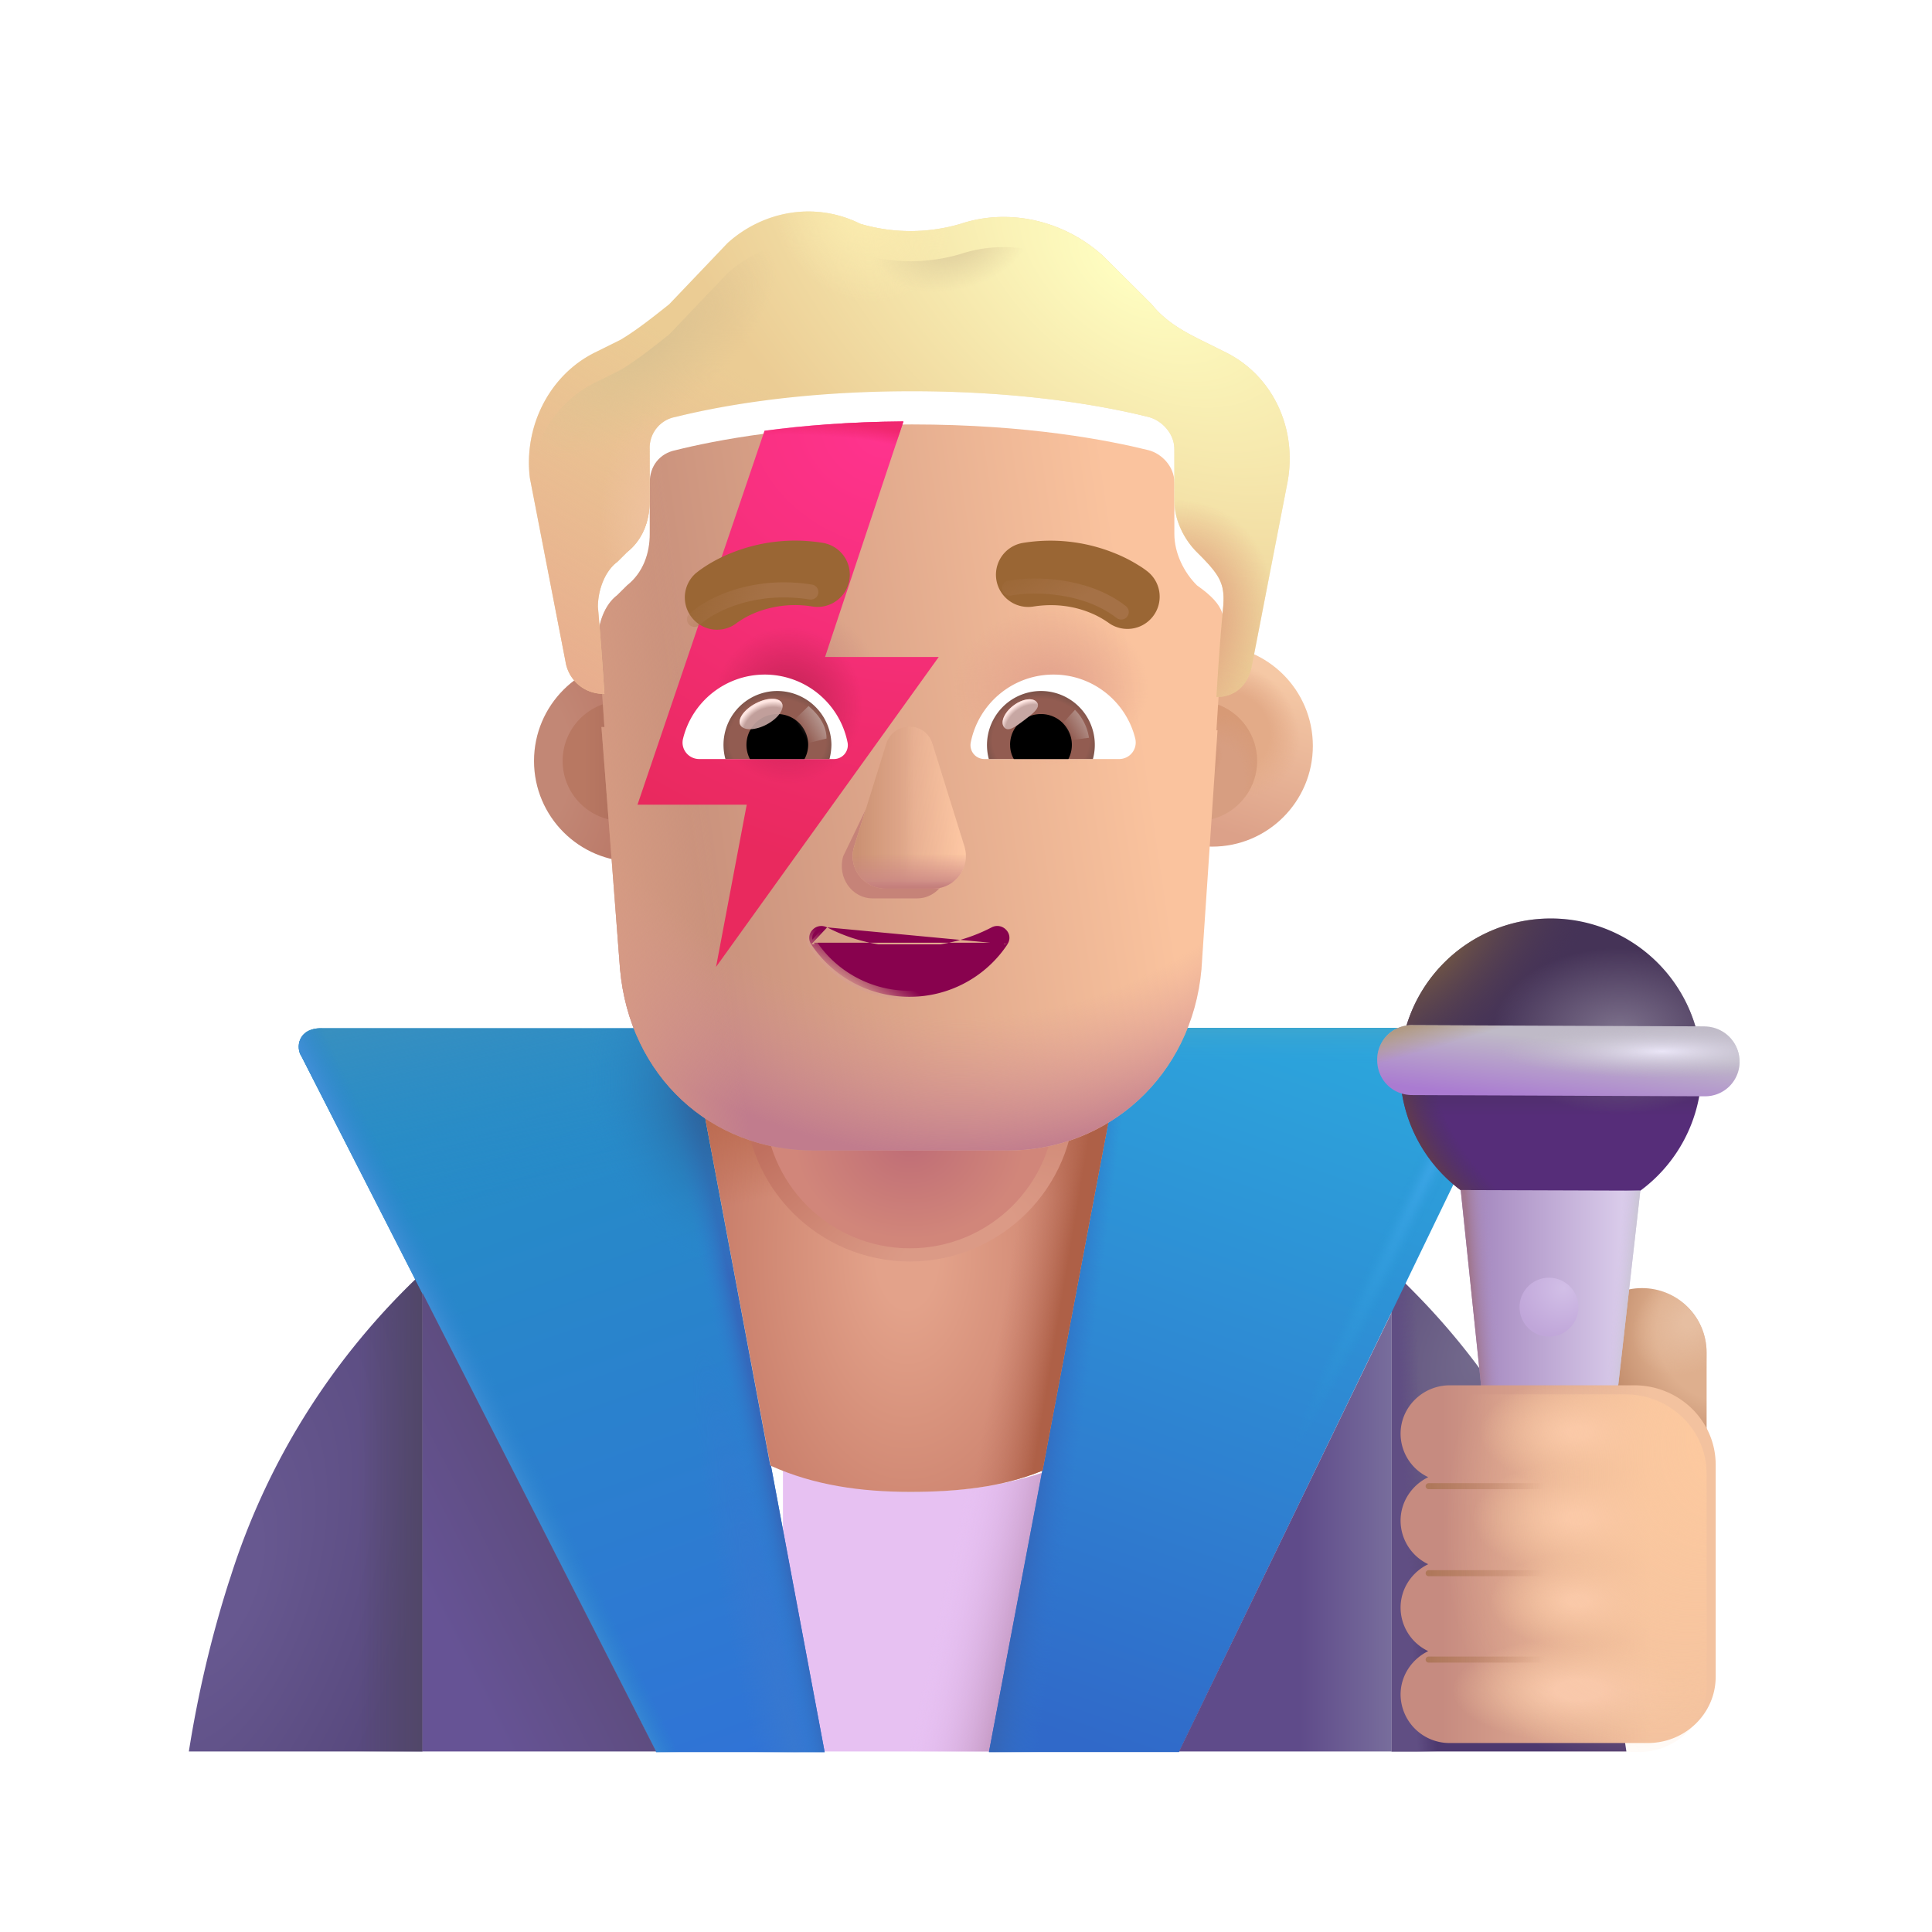 <svg xmlns="http://www.w3.org/2000/svg" fill="none" viewBox="0 0 32 32"><g filter="url(#svg-142a50f5-db47-4099-8b74-f560bc425f0b-a)"><path fill="#E7C1F2" d="M12.768 24.27v4.74h5.313l-.803-4.69c-.68.25-1.42.38-2.19.38-.81.01-1.6-.15-2.32-.43"/><path fill="url(#svg-fb2cfdd4-de77-4790-87e9-cea947985d6f-b)" d="M12.768 24.27v4.74h5.313l-.803-4.69c-.68.25-1.42.38-2.19.38-.81.01-1.6-.15-2.32-.43"/></g><path fill="url(#svg-26086a71-ec98-4a6b-ac7a-37ff17d91851-c)" d="M6.998 29.01v-7.93a11.75 11.75 0 0 0-3.18 5.04l-.03.09c-.29.91-.51 1.85-.66 2.8z"/><path fill="url(#svg-6ce0b908-8158-48de-92ef-b3bf46e6cc06-d)" d="M6.998 29.01v-7.93a11.75 11.75 0 0 0-3.18 5.04l-.03.09c-.29.91-.51 1.85-.66 2.8z"/><path fill="url(#svg-c39c0624-f310-44ce-ac8a-3d0eb8990320-e)" d="M26.938 29.01c-.14-.96-.36-1.91-.65-2.84a11.77 11.77 0 0 0-3.24-5.13v7.97z"/><path fill="url(#svg-5708c603-f720-4c8c-adb4-fd6b0b0e09a3-f)" d="M26.938 29.01c-.14-.96-.36-1.91-.65-2.84a11.77 11.77 0 0 0-3.24-5.13v7.97z"/><path fill="url(#svg-de2f2bfc-df30-438f-bd0f-934a189d152a-g)" d="M24.233 17.024h-5.58L16.38 29.02h3.148l5.325-11.016a.685.685 0 0 0-.62-.98"/><path fill="url(#svg-658a9f35-a0f0-4159-ba29-1e40ad0d6a9a-h)" d="M24.233 17.024h-5.58L16.38 29.02h3.148l5.325-11.016a.685.685 0 0 0-.62-.98"/><path fill="url(#svg-4702e8ab-a70d-4764-a7e4-8e8bef863351-i)" d="M24.233 17.024h-5.58L16.38 29.02h3.148l5.325-11.016a.685.685 0 0 0-.62-.98"/><path fill="url(#svg-56e649ed-a291-4c26-b9f2-bff81a0cc8f8-j)" d="M24.233 17.024h-5.58L16.38 29.02h3.148l5.325-11.016a.685.685 0 0 0-.62-.98"/><path fill="url(#svg-6f25c836-700d-497c-bd58-ec5ca673f289-k)" d="M5.325 17.031h6.086l2.248 11.99h-2.79L4.99 17.49c-.086-.124-.07-.46.336-.46"/><path fill="url(#svg-612a1fe6-7410-4e0b-aa1c-691a12e4ab29-l)" d="M5.325 17.031h6.086l2.248 11.99h-2.79L4.99 17.49c-.086-.124-.07-.46.336-.46"/><path fill="url(#svg-21814609-179a-4e1c-bf5d-2b365fc1ac7a-m)" d="M5.325 17.031h6.086l2.248 11.99h-2.79L4.99 17.49c-.086-.124-.07-.46.336-.46"/><path fill="url(#svg-46b448b3-ce16-4f31-958f-8112be492665-n)" d="M5.325 17.031h6.086l2.248 11.99h-2.79L4.99 17.49c-.086-.124-.07-.46.336-.46"/><path fill="url(#svg-8efadc25-7e77-4c28-8743-ecf05822c774-o)" d="M5.325 17.031h6.086l2.248 11.99h-2.79L4.99 17.49c-.086-.124-.07-.46.336-.46"/><path fill="url(#svg-cb16b5c8-384e-42f0-943e-e97e216b1a46-p)" d="M5.325 17.031h6.086l2.248 11.99h-2.79L4.99 17.49c-.086-.124-.07-.46.336-.46"/><path fill="url(#svg-d6525c30-4b76-42af-b44c-eee1e8d03e47-q)" d="M23.048 29.01v-7.268l-3.52 7.268z"/><path fill="url(#svg-85faaf3e-0643-4712-9120-c0330ad43ea7-r)" d="M6.998 29.01h3.87l-3.87-7.596z"/><path fill="url(#svg-e9efba1c-e878-427a-ab44-64a7ac5aca59-s)" d="M15.038 17.91c-1.16 0-2.3.17-3.38.49l1.1 5.87c.72.28 1.5.44 2.32.44.77 0 1.51-.14 2.19-.38l1.11-5.92c-1.05-.33-2.18-.5-3.34-.5"/><path fill="url(#svg-b64692f1-896d-4040-864d-441008ac2ebc-t)" d="M15.038 16.823c-1.16 0-2.486.209-3.566.58l1.29 6.873c.72.325 1.496.434 2.316.434.77 0 1.51-.073 2.19-.352l1.313-6.955c-1.05-.383-2.383-.58-3.543-.58"/><path fill="url(#svg-2201840b-1000-4b54-af1c-7aee94392241-u)" d="M15.038 16.823c-1.16 0-2.486.209-3.566.58l1.29 6.873c.72.325 1.496.434 2.316.434.77 0 1.51-.073 2.19-.352l1.313-6.955c-1.05-.383-2.383-.58-3.543-.58"/><path fill="url(#svg-213a4fdf-8250-4368-9920-7fee78d3c8a1-v)" d="M15.038 16.823c-1.16 0-2.486.209-3.566.58l1.29 6.873c.72.325 1.496.434 2.316.434.77 0 1.51-.073 2.19-.352l1.313-6.955c-1.05-.383-2.383-.58-3.543-.58"/><path fill="url(#svg-ccec24b7-77d4-40f0-b347-c1b0c63419aa-w)" d="M27.197 21.335c.59 0 1.07.48 1.07 1.07v2.45h-2.14v-2.45c0-.59.48-1.07 1.07-1.07"/><path fill="url(#svg-4aa62929-dbfa-4b8d-b03e-92b429fa2289-x)" d="M27.197 21.335c.59 0 1.07.48 1.07 1.07v2.45h-2.14v-2.45c0-.59.48-1.07 1.07-1.07"/><path fill="url(#svg-d09e9b4e-5680-411d-b76a-18f1c0bfbc60-y)" d="M25.687 20.209a2.498 2.498 0 1 0 0-4.996 2.498 2.498 0 0 0 0 4.996"/><path fill="url(#svg-2f4abc38-328c-446b-9301-65924e496835-z)" d="M25.687 20.209a2.498 2.498 0 1 0 0-4.996 2.498 2.498 0 0 0 0 4.996"/><path fill="url(#svg-f95e3019-7386-4d3b-8bc2-b7a75d899037-A)" d="M25.687 20.209a2.498 2.498 0 1 0 0-4.996 2.498 2.498 0 0 0 0 4.996"/><path fill="url(#svg-299edeef-c640-465f-ad76-c9b5f1deb13f-B)" d="M25.687 20.209a2.498 2.498 0 1 0 0-4.996 2.498 2.498 0 0 0 0 4.996"/><g filter="url(#svg-68db90e1-f528-46a8-bd92-dc2b2be863be-C)"><path fill="url(#svg-f7ccce0c-1fa8-41e5-8247-cb47b4d7412d-D)" d="m28.134 17.05-4.844-.02a.57.57 0 0 0-.579.58c0 .324.254.578.58.578l4.843.02a.57.57 0 0 0 .579-.579.585.585 0 0 0-.58-.578"/><path fill="url(#svg-908627a9-9440-40f1-a666-dad2a1898bac-E)" d="m28.134 17.05-4.844-.02a.57.57 0 0 0-.579.58c0 .324.254.578.58.578l4.843.02a.57.57 0 0 0 .579-.579.585.585 0 0 0-.58-.578"/><path fill="url(#svg-aab991da-10d0-4eee-9e7a-d3e7372b3a68-F)" d="m28.134 17.05-4.844-.02a.57.57 0 0 0-.579.58c0 .324.254.578.58.578l4.843.02a.57.57 0 0 0 .579-.579.585.585 0 0 0-.58-.578"/></g><path fill="url(#svg-d75d3c9a-0745-4176-9b7c-f42decad1b59-G)" d="M25.646 26.85a.784.784 0 0 1-.782-.71l-.67-6.429 2.975.01-.73 6.428a.8.8 0 0 1-.793.701"/><path fill="url(#svg-157f3783-48b8-45e3-ace3-30e0df1697c2-H)" d="M25.646 26.85a.784.784 0 0 1-.782-.71l-.67-6.429 2.975.01-.73 6.428a.8.8 0 0 1-.793.701"/><path fill="url(#svg-44fde844-5eb8-4c6c-838f-f042c540d499-I)" d="M25.646 26.85a.784.784 0 0 1-.782-.71l-.67-6.429 2.975.01-.73 6.428a.8.8 0 0 1-.793.701"/><g filter="url(#svg-e54867be-c1d8-4566-a249-aa89d9a2bedc-J)"><path fill="url(#svg-8557e8c5-13aa-441b-95e3-c117987e1794-K)" d="M25.656 22.138a.487.487 0 1 0 0-.975.487.487 0 0 0 0 .975"/></g><g filter="url(#svg-c4692530-eef6-441d-b1bd-3e814f7a4844-L)"><circle cx="15.07" cy="18.16" r="2.734" fill="url(#svg-00c09fa5-c8fd-4e89-a7de-39adfd8b68d5-M)"/></g><g filter="url(#svg-b27c010d-a5e1-4d8f-80c1-3543000822f8-N)"><circle cx="15.07" cy="18.27" r="2.406" fill="url(#svg-640fb572-277b-471c-ac79-5c768c4781fe-O)"/></g><g filter="url(#svg-e8b49dde-08cd-4750-bb53-ec963e192d59-P)"><path fill="url(#svg-53ad8dc0-0b3e-488e-9386-73cf411b6db9-Q)" d="M23.048 23.897c0-.44.365-.802.816-.802h3.055c.744 0 1.348.588 1.348 1.315v3.514c0 .605-.503 1.096-1.124 1.096h-3.279a.81.81 0 0 1-.816-.802c0-.314.187-.589.458-.72a.8.8 0 0 1-.458-.72c0-.315.187-.59.458-.72a.8.8 0 0 1-.458-.72c0-.315.187-.59.458-.721a.8.8 0 0 1-.458-.72"/><path fill="url(#svg-9549278a-08ec-4ba8-8084-a8cb67045bcb-R)" d="M23.048 23.897c0-.44.365-.802.816-.802h3.055c.744 0 1.348.588 1.348 1.315v3.514c0 .605-.503 1.096-1.124 1.096h-3.279a.81.81 0 0 1-.816-.802c0-.314.187-.589.458-.72a.8.8 0 0 1-.458-.72c0-.315.187-.59.458-.72a.8.8 0 0 1-.458-.72c0-.315.187-.59.458-.721a.8.8 0 0 1-.458-.72"/><path fill="url(#svg-c5472cbc-bb7b-4144-ade4-f8f9fe9800d0-S)" d="M23.048 23.897c0-.44.365-.802.816-.802h3.055c.744 0 1.348.588 1.348 1.315v3.514c0 .605-.503 1.096-1.124 1.096h-3.279a.81.81 0 0 1-.816-.802c0-.314.187-.589.458-.72a.8.8 0 0 1-.458-.72c0-.315.187-.59.458-.72a.8.8 0 0 1-.458-.72c0-.315.187-.59.458-.721a.8.8 0 0 1-.458-.72"/><path fill="url(#svg-14e8d5c6-c33c-41a0-8f96-608fd9271493-T)" d="M23.048 23.897c0-.44.365-.802.816-.802h3.055c.744 0 1.348.588 1.348 1.315v3.514c0 .605-.503 1.096-1.124 1.096h-3.279a.81.81 0 0 1-.816-.802c0-.314.187-.589.458-.72a.8.8 0 0 1-.458-.72c0-.315.187-.59.458-.72a.8.8 0 0 1-.458-.72c0-.315.187-.59.458-.721a.8.8 0 0 1-.458-.72"/><path fill="url(#svg-8b6a5690-0031-4ca3-a03b-a13a51b43946-U)" d="M23.048 23.897c0-.44.365-.802.816-.802h3.055c.744 0 1.348.588 1.348 1.315v3.514c0 .605-.503 1.096-1.124 1.096h-3.279a.81.81 0 0 1-.816-.802c0-.314.187-.589.458-.72a.8.8 0 0 1-.458-.72c0-.315.187-.59.458-.72a.8.8 0 0 1-.458-.72c0-.315.187-.59.458-.721a.8.8 0 0 1-.458-.72"/></g><path fill="url(#svg-5435be04-b54a-4c98-a24c-dc2eddb7ca3c-V)" d="M23.048 23.897c0-.44.365-.802.816-.802h3.055c.744 0 1.348.588 1.348 1.315v3.514c0 .605-.503 1.096-1.124 1.096h-3.279a.81.81 0 0 1-.816-.802c0-.314.187-.589.458-.72a.8.8 0 0 1-.458-.72c0-.315.187-.59.458-.72a.8.8 0 0 1-.458-.72c0-.315.187-.59.458-.721a.8.8 0 0 1-.458-.72"/><g filter="url(#svg-efcbed01-8706-4082-9ac6-d08db4db5dbb-W)"><path stroke="url(#svg-8e0c7ee8-1109-45dd-9ec9-1ddd6f93babe-X)" stroke-linecap="round" stroke-width=".1" d="M23.663 24.616h2.019"/></g><g filter="url(#svg-57101e74-a0bb-4ad1-beca-d5a5f4ab201d-Y)"><path stroke="url(#svg-061340e5-c116-406e-bf98-f7dbd11f5258-Z)" stroke-linecap="round" stroke-width=".1" d="M23.663 26.057h2.019"/></g><g filter="url(#svg-8f655876-2427-4cef-9930-3cfd06c7bfb0-aa)"><path stroke="url(#svg-614bc00c-cfc9-45f1-9f36-c7dcd65065d8-ab)" stroke-linecap="round" stroke-width=".1" d="M23.663 27.488h2.019"/></g><g filter="url(#svg-efa3d1d2-3d80-46de-b5e0-d6fdf0871dd3-ac)"><circle cx="10.314" cy="12.604" r="1.669" fill="url(#svg-8e27c766-bcc3-47c5-b8a4-8ae99152d7b0-ad)"/></g><g filter="url(#svg-391d73bf-f0d9-4f05-8cb6-68170b6828fa-ae)"><circle cx="10.314" cy="12.604" r=".995" fill="url(#svg-67389df5-c308-440e-9266-c0c6f56184d2-af)"/></g><g filter="url(#svg-7162c300-ac54-4e44-8214-2f654c3964b5-ag)"><circle cx="19.826" cy="12.604" r="1.669" fill="url(#svg-2f59c77e-e2cb-4d9c-8de0-c38bfe708725-ah)"/><circle cx="19.826" cy="12.604" r="1.669" fill="url(#svg-53a14578-d2ed-40e3-b1c6-8a23f5b6c42f-ai)"/></g><g filter="url(#svg-91fc1c9f-e734-498c-881b-81b060b1f1a6-aj)"><circle cx="19.826" cy="12.604" r=".995" fill="#D79E81"/><circle cx="19.826" cy="12.604" r=".995" fill="url(#svg-a18927bd-817d-481d-af11-e75a2e0e0ba9-ak)"/><circle cx="19.826" cy="12.604" r=".995" fill="url(#svg-e378d513-2051-409e-9a94-2d35f77b574c-al)"/></g><g filter="url(#svg-a05b89d1-9282-49c0-8cbc-a4c6c29ecac6-am)"><path fill="url(#svg-fb539f28-67e9-4e83-b1a4-da1029b2d730-an)" d="m9.962 11.991.049.002s-.054-.853-.107-1.44c0-.267.107-.587.321-.747l.161-.16c.268-.213.376-.533.376-.853V7.94c0-.267.16-.48.429-.534.643-.16 1.984-.426 3.915-.426 1.93 0 3.272.267 3.915.426.215.054.43.267.43.534v.853c0 .32.16.64.375.853.502.352.47.546.429.96-.054.534-.107 1.44-.107 1.44h.018l-.266 3.958c-.16 1.77-1.551 3.003-3.21 3.003h-3.21c-1.712 0-3.05-1.234-3.21-3.003z"/><path fill="url(#svg-405ae8ba-18d9-42f2-9d28-0cc8f07ace9d-ao)" d="m9.962 11.991.049.002s-.054-.853-.107-1.44c0-.267.107-.587.321-.747l.161-.16c.268-.213.376-.533.376-.853V7.94c0-.267.16-.48.429-.534.643-.16 1.984-.426 3.915-.426 1.93 0 3.272.267 3.915.426.215.054.43.267.43.534v.853c0 .32.16.64.375.853.502.352.47.546.429.96-.054.534-.107 1.44-.107 1.44h.018l-.266 3.958c-.16 1.77-1.551 3.003-3.21 3.003h-3.21c-1.712 0-3.05-1.234-3.21-3.003z"/><path fill="url(#svg-51729569-0c26-4381-8038-0331d39b04d9-ap)" d="m9.962 11.991.049.002s-.054-.853-.107-1.44c0-.267.107-.587.321-.747l.161-.16c.268-.213.376-.533.376-.853V7.94c0-.267.16-.48.429-.534.643-.16 1.984-.426 3.915-.426 1.93 0 3.272.267 3.915.426.215.054.43.267.43.534v.853c0 .32.16.64.375.853.502.352.47.546.429.96-.054.534-.107 1.44-.107 1.44h.018l-.266 3.958c-.16 1.77-1.551 3.003-3.21 3.003h-3.21c-1.712 0-3.05-1.234-3.21-3.003z"/><path fill="url(#svg-d118abe3-0d2a-4d3e-9cd1-9927ddb91657-aq)" d="m9.962 11.991.049.002s-.054-.853-.107-1.44c0-.267.107-.587.321-.747l.161-.16c.268-.213.376-.533.376-.853V7.94c0-.267.16-.48.429-.534.643-.16 1.984-.426 3.915-.426 1.93 0 3.272.267 3.915.426.215.054.43.267.43.534v.853c0 .32.16.64.375.853.502.352.47.546.429.96-.054.534-.107 1.44-.107 1.44h.018l-.266 3.958c-.16 1.77-1.551 3.003-3.21 3.003h-3.21c-1.712 0-3.05-1.234-3.21-3.003z"/><path fill="url(#svg-6978f53a-4940-48b7-bc70-7b0a58d797e1-ar)" d="m9.962 11.991.049.002s-.054-.853-.107-1.44c0-.267.107-.587.321-.747l.161-.16c.268-.213.376-.533.376-.853V7.94c0-.267.16-.48.429-.534.643-.16 1.984-.426 3.915-.426 1.93 0 3.272.267 3.915.426.215.054.43.267.43.534v.853c0 .32.16.64.375.853.502.352.47.546.429.96-.054.534-.107 1.44-.107 1.44h.018l-.266 3.958c-.16 1.77-1.551 3.003-3.21 3.003h-3.21c-1.712 0-3.05-1.234-3.21-3.003z"/></g><g filter="url(#svg-2d5d1dd0-4329-4786-bef2-ee135dee49f1-as)"><path fill="#EBCC94" d="m19.88 6.127.429.213c.75.373 1.18 1.226 1.019 2.133l-.59 3.04c-.053.314-.26.525-.572.533h-.018s.053-.906.107-1.44c.044-.433-.032-.565-.43-.96-.214-.213-.374-.533-.374-.853V7.94c0-.267-.215-.48-.43-.534-.643-.16-1.984-.426-3.915-.426-1.93 0-3.272.266-3.915.426a.52.52 0 0 0-.43.534v.853c0 .32-.107.64-.375.853l-.16.16c-.215.16-.323.48-.323.747.054.586.108 1.44.108 1.44q-.025 0-.05-.002a.63.63 0 0 1-.594-.531l-.59-3.04C8.67 7.566 9.1 6.713 9.85 6.34l.429-.213c.268-.16.536-.374.804-.587l.966-1.013c.59-.534 1.448-.694 2.199-.32a2.94 2.94 0 0 0 1.663 0c.804-.267 1.716-.054 2.36.533l.804.8c.215.267.483.427.805.587"/><path fill="url(#svg-1c5e5c49-dbc8-4755-8211-eb2ec9a71350-at)" d="m19.88 6.127.429.213c.75.373 1.18 1.226 1.019 2.133l-.59 3.04c-.053.314-.26.525-.572.533h-.018s.053-.906.107-1.44c.044-.433-.032-.565-.43-.96-.214-.213-.374-.533-.374-.853V7.94c0-.267-.215-.48-.43-.534-.643-.16-1.984-.426-3.915-.426-1.93 0-3.272.266-3.915.426a.52.52 0 0 0-.43.534v.853c0 .32-.107.64-.375.853l-.16.16c-.215.16-.323.48-.323.747.054.586.108 1.44.108 1.44q-.025 0-.05-.002a.63.63 0 0 1-.594-.531l-.59-3.04C8.67 7.566 9.1 6.713 9.85 6.34l.429-.213c.268-.16.536-.374.804-.587l.966-1.013c.59-.534 1.448-.694 2.199-.32a2.94 2.94 0 0 0 1.663 0c.804-.267 1.716-.054 2.36.533l.804.8c.215.267.483.427.805.587"/><path fill="url(#svg-5bcea6a4-bd5a-4ee5-8ab0-c5de86cf51e2-au)" d="m19.88 6.127.429.213c.75.373 1.18 1.226 1.019 2.133l-.59 3.04c-.053.314-.26.525-.572.533h-.018s.053-.906.107-1.44c.044-.433-.032-.565-.43-.96-.214-.213-.374-.533-.374-.853V7.94c0-.267-.215-.48-.43-.534-.643-.16-1.984-.426-3.915-.426-1.93 0-3.272.266-3.915.426a.52.52 0 0 0-.43.534v.853c0 .32-.107.64-.375.853l-.16.16c-.215.16-.323.48-.323.747.054.586.108 1.44.108 1.44q-.025 0-.05-.002a.63.63 0 0 1-.594-.531l-.59-3.04C8.67 7.566 9.1 6.713 9.85 6.34l.429-.213c.268-.16.536-.374.804-.587l.966-1.013c.59-.534 1.448-.694 2.199-.32a2.94 2.94 0 0 0 1.663 0c.804-.267 1.716-.054 2.36.533l.804.8c.215.267.483.427.805.587"/><path fill="url(#svg-aa33afb6-a904-403f-b389-e376d180361b-av)" d="m19.88 6.127.429.213c.75.373 1.18 1.226 1.019 2.133l-.59 3.04c-.053.314-.26.525-.572.533h-.018s.053-.906.107-1.44c.044-.433-.032-.565-.43-.96-.214-.213-.374-.533-.374-.853V7.94c0-.267-.215-.48-.43-.534-.643-.16-1.984-.426-3.915-.426-1.93 0-3.272.266-3.915.426a.52.52 0 0 0-.43.534v.853c0 .32-.107.64-.375.853l-.16.16c-.215.16-.323.48-.323.747.054.586.108 1.44.108 1.44q-.025 0-.05-.002a.63.63 0 0 1-.594-.531l-.59-3.04C8.67 7.566 9.1 6.713 9.85 6.34l.429-.213c.268-.16.536-.374.804-.587l.966-1.013c.59-.534 1.448-.694 2.199-.32a2.94 2.94 0 0 0 1.663 0c.804-.267 1.716-.054 2.36.533l.804.8c.215.267.483.427.805.587"/><path fill="url(#svg-069bcdf1-69b4-4dd7-b626-a1ec234b18ae-aw)" d="m19.88 6.127.429.213c.75.373 1.18 1.226 1.019 2.133l-.59 3.04c-.053.314-.26.525-.572.533h-.018s.053-.906.107-1.44c.044-.433-.032-.565-.43-.96-.214-.213-.374-.533-.374-.853V7.94c0-.267-.215-.48-.43-.534-.643-.16-1.984-.426-3.915-.426-1.93 0-3.272.266-3.915.426a.52.52 0 0 0-.43.534v.853c0 .32-.107.64-.375.853l-.16.16c-.215.16-.323.48-.323.747.054.586.108 1.44.108 1.44q-.025 0-.05-.002a.63.63 0 0 1-.594-.531l-.59-3.04C8.67 7.566 9.1 6.713 9.85 6.34l.429-.213c.268-.16.536-.374.804-.587l.966-1.013c.59-.534 1.448-.694 2.199-.32a2.94 2.94 0 0 0 1.663 0c.804-.267 1.716-.054 2.36.533l.804.8c.215.267.483.427.805.587"/><path fill="url(#svg-526fc1e5-012a-4048-8a19-de003ee5d60c-ax)" d="m19.88 6.127.429.213c.75.373 1.18 1.226 1.019 2.133l-.59 3.04c-.053.314-.26.525-.572.533h-.018s.053-.906.107-1.44c.044-.433-.032-.565-.43-.96-.214-.213-.374-.533-.374-.853V7.94c0-.267-.215-.48-.43-.534-.643-.16-1.984-.426-3.915-.426-1.93 0-3.272.266-3.915.426a.52.52 0 0 0-.43.534v.853c0 .32-.107.64-.375.853l-.16.16c-.215.16-.323.48-.323.747.054.586.108 1.44.108 1.44q-.025 0-.05-.002a.63.63 0 0 1-.594-.531l-.59-3.04C8.67 7.566 9.1 6.713 9.85 6.34l.429-.213c.268-.16.536-.374.804-.587l.966-1.013c.59-.534 1.448-.694 2.199-.32a2.94 2.94 0 0 0 1.663 0c.804-.267 1.716-.054 2.36.533l.804.8c.215.267.483.427.805.587"/></g><path fill="url(#svg-db94787a-238d-4308-b07f-92d090ea7f9a-ay)" d="m19.88 6.127.429.213c.75.373 1.18 1.226 1.019 2.133l-.59 3.04c-.053.314-.26.525-.572.533h-.018s.053-.906.107-1.44c.044-.433-.032-.565-.43-.96-.214-.213-.374-.533-.374-.853V7.94c0-.267-.215-.48-.43-.534-.643-.16-1.984-.426-3.915-.426-1.93 0-3.272.266-3.915.426a.52.52 0 0 0-.43.534v.853c0 .32-.107.64-.375.853l-.16.16c-.215.16-.323.48-.323.747.054.586.108 1.44.108 1.44q-.025 0-.05-.002a.63.63 0 0 1-.594-.531l-.59-3.04C8.67 7.566 9.1 6.713 9.85 6.34l.429-.213c.268-.16.536-.374.804-.587l.966-1.013c.59-.534 1.448-.694 2.199-.32a2.94 2.94 0 0 0 1.663 0c.804-.267 1.716-.054 2.36.533l.804.8c.215.267.483.427.805.587"/><path fill="url(#svg-f157b6fd-56c9-42a1-b582-378fbd368d54-az)" d="m19.88 6.127.429.213c.75.373 1.18 1.226 1.019 2.133l-.59 3.04c-.053.314-.26.525-.572.533h-.018s.053-.906.107-1.44c.044-.433-.032-.565-.43-.96-.214-.213-.374-.533-.374-.853V7.94c0-.267-.215-.48-.43-.534-.643-.16-1.984-.426-3.915-.426-1.93 0-3.272.266-3.915.426a.52.52 0 0 0-.43.534v.853c0 .32-.107.64-.375.853l-.16.16c-.215.16-.323.48-.323.747.054.586.108 1.44.108 1.44q-.025 0-.05-.002a.63.63 0 0 1-.594-.531l-.59-3.04C8.67 7.566 9.1 6.713 9.85 6.34l.429-.213c.268-.16.536-.374.804-.587l.966-1.013c.59-.534 1.448-.694 2.199-.32a2.94 2.94 0 0 0 1.663 0c.804-.267 1.716-.054 2.36.533l.804.8c.215.267.483.427.805.587"/><g filter="url(#svg-cadafcea-3624-4fc9-b213-88e55ab7a5ef-aA)"><path fill="#C68378" d="m14.786 12.482-.82 1.7c-.102.349.142.698.488.698h.737c.345 0 .59-.355.488-.699l-.498-1.7c-.107-.376-.283-.376-.395 0"/></g><g filter="url(#svg-8f5fa6ae-e634-4b4e-a5e4-90d0cb77398f-aB)"><path fill="#E4AC8F" d="m14.679 12.319-.531 1.699c-.109.35.151.7.52.7h.786a.54.54 0 0 0 .52-.7l-.53-1.7c-.115-.376-.646-.376-.765 0"/><path fill="url(#svg-605bb63a-aac4-4f2c-9cdf-ac05ed346326-aC)" d="m14.679 12.319-.531 1.699c-.109.35.151.7.52.7h.786a.54.54 0 0 0 .52-.7l-.53-1.7c-.115-.376-.646-.376-.765 0"/><path fill="url(#svg-e2ac6e97-bb41-45a0-ae05-499b1367c32c-aD)" d="m14.679 12.319-.531 1.699c-.109.35.151.7.52.7h.786a.54.54 0 0 0 .52-.7l-.53-1.7c-.115-.376-.646-.376-.765 0"/><path fill="url(#svg-1c91067a-ccbd-4bd3-a299-5ebac5f937d2-aE)" d="m14.679 12.319-.531 1.699c-.109.35.151.7.52.7h.786a.54.54 0 0 0 .52-.7l-.53-1.7c-.115-.376-.646-.376-.765 0"/></g><path fill="url(#svg-be84713a-c89b-4441-9f53-4252b7ea3e1e-aF)" d="m14.679 12.319-.531 1.699c-.109.35.151.7.52.7h.786a.54.54 0 0 0 .52-.7l-.53-1.7c-.115-.376-.646-.376-.765 0"/><path fill="url(#svg-a56a918f-ed36-41a1-88a0-4c6fa9e25f29-aG)" d="M14.964 6.98c-.905.007-1.676.071-2.301.154l-2.104 6.194h1.809l-.508 2.687 3.688-5.133h-1.883z"/><path fill="url(#svg-ab041b44-0a37-4e33-b397-69bddb88e960-aH)" d="M14.964 6.98c-.905.007-1.676.071-2.301.154l-2.104 6.194h1.809l-.508 2.687 3.688-5.133h-1.883z"/><path fill="url(#svg-873311c5-a3c2-42a7-8a2a-9085bc877bb5-aI)" d="M14.964 6.98c-.905.007-1.676.071-2.301.154l-2.104 6.194h1.809l-.508 2.687 3.688-5.133h-1.883z"/><path fill="#88024E" stroke="url(#svg-73274e5e-e0b1-4c6c-9fd4-e25fa57bf7d7-aJ)" stroke-width=".1" d="M13.7 15.36c.393.206.862.324 1.361.324.505 0 .969-.118 1.362-.323a.2.2 0 0 1 .242.04c.057.059.078.154.02.24m-2.986-.28 2.945.253m-2.945-.253a.2.2 0 0 0-.242.041.19.19 0 0 0-.02.24m.262-.281-.22.253m3.207.028-.042-.028m.042.028-.042-.028m.042.028a1.94 1.94 0 0 1-1.625.868c-.681 0-1.28-.347-1.624-.868m3.207-.028a1.9 1.9 0 0 1-1.583.846 1.9 1.9 0 0 1-1.583-.846m-.041.028.041-.028m-.041.028.041-.028"/><g filter="url(#svg-968b3737-cefb-44ff-9f5d-c3c357db44b3-aK)"><path fill="#9A6634" d="M18.78 9.884zl-.003-.001-.004-.004-.012-.01a1.4 1.4 0 0 0-.155-.107c-.1-.063-.24-.14-.42-.21a2.83 2.83 0 0 0-1.492-.16.534.534 0 0 0 .166 1.055c.398-.063.716.01.934.097a1.5 1.5 0 0 1 .3.16l.008.005a.534.534 0 0 0 .678-.824"/></g><g filter="url(#svg-1d3a0a5e-d52e-4894-be61-063f330397fa-aL)"><path fill="#9A6634" d="m11.288 9.884.001-.001.002-.001.005-.004.012-.01a2 2 0 0 1 .155-.107c.1-.063.24-.14.42-.21a2.83 2.83 0 0 1 1.492-.16.534.534 0 1 1-.167 1.055 1.77 1.77 0 0 0-.933.097 1.5 1.5 0 0 0-.3.16l-.008.005a.534.534 0 0 1-.68-.824"/></g><path fill="#fff" d="M17.449 11.173c.653 0 1.204.45 1.354 1.059a.274.274 0 0 1-.267.34h-2.23a.23.23 0 0 1-.228-.271c.126-.641.69-1.128 1.37-1.128"/><path fill="url(#svg-750fa90c-27a6-4c85-b842-90bdef4bbfb0-aM)" d="M17.242 11.445a.892.892 0 0 1 .86 1.127h-1.724a.896.896 0 0 1 .864-1.127"/><path fill="#000" d="M16.73 12.337c0-.284.228-.51.512-.51a.51.51 0 0 1 .454.745h-.904a.46.46 0 0 1-.061-.235"/><g filter="url(#svg-4109384f-8cd6-4c40-bd3c-d0e0b72261e8-aN)"><path fill="#C7A7A3" d="M17.176 11.634c.064.085-.069.188-.22.301s-.263.193-.327.108c-.063-.085.008-.246.159-.359.15-.113.325-.135.388-.05"/><path fill="url(#svg-43fbbe05-112e-45e0-8b47-1c26f37517d1-aO)" d="M17.176 11.634c.064.085-.069.188-.22.301s-.263.193-.327.108c-.063-.085.008-.246.159-.359.15-.113.325-.135.388-.05"/></g><g filter="url(#svg-1aa6ffd3-014f-442d-a05e-aa0936e490b8-aP)"><path fill="url(#svg-f7fa0c85-cc1c-4f64-b90d-1cb31d9ce732-aQ)" d="M18.037 12.22a.84.84 0 0 0-.232-.463l-.26.285.118.228z"/></g><path fill="#fff" d="M12.668 11.173c-.653 0-1.204.45-1.354 1.059-.045.174.089.34.267.34h2.231a.23.23 0 0 0 .227-.271 1.4 1.4 0 0 0-1.37-1.128"/><path fill="url(#svg-f2294572-b6eb-4df8-8bdc-cc347ea1abcd-aR)" d="M12.875 11.445a.892.892 0 0 0-.86 1.127h1.724a1 1 0 0 0 .032-.235.9.9 0 0 0-.896-.892"/><path fill="#000" d="M13.386 12.337a.51.51 0 0 0-.51-.51.51.51 0 0 0-.455.745h.904a.5.5 0 0 0 .061-.235"/><g filter="url(#svg-e8c8f200-1157-4f38-b743-d050457a0602-aS)"><path fill="url(#svg-82c1260a-dfcb-4c3c-8e6b-8f55d4b1265d-aT)" d="M13.69 12.232c0-.288-.234-.48-.298-.538l-.288.278.178.362z"/></g><g filter="url(#svg-51218fc9-c23b-4eff-9454-652b135d6fda-aU)" transform="rotate(-27.914 12.606 11.826)"><ellipse cx="12.606" cy="11.826" fill="#C7A7A3" fill-opacity=".9" rx=".389" ry=".197"/><ellipse cx="12.606" cy="11.826" fill="url(#svg-3b2198b6-284c-4f63-90f2-a3e4369290f6-aV)" rx=".389" ry=".197"/></g><g filter="url(#svg-87823bbd-fb99-4c6f-ab68-7e038d9bf256-aW)"><path stroke="url(#svg-2a3dc5c2-ada9-444b-bb23-f2bd7b60cf36-aX)" stroke-linecap="round" stroke-width=".25" d="M16.722 9.74c.43-.076 1.268-.054 1.849.397"/></g><g filter="url(#svg-0c4f3217-d537-4db1-adf5-bad57131a2aa-aY)"><path stroke="url(#svg-0438a0b2-6e44-4b4f-833d-159675810b6d-aZ)" stroke-linecap="round" stroke-width=".25" d="M11.503 10.258c.327-.29 1.041-.594 1.927-.452"/></g><defs><radialGradient id="svg-26086a71-ec98-4a6b-ac7a-37ff17d91851-c" cx="0" cy="0" r="1" gradientTransform="matrix(3.125 1 -2.082 6.506 3.628 26.119)" gradientUnits="userSpaceOnUse"><stop offset=".176" stop-color="#675890"/><stop offset="1" stop-color="#58497E"/></radialGradient><radialGradient id="svg-c39c0624-f310-44ce-ac8a-3d0eb8990320-e" cx="0" cy="0" r="1" gradientTransform="matrix(-1.906 5.155 -3.512 -1.298 24.54 22.451)" gradientUnits="userSpaceOnUse"><stop stop-color="#746B8D"/><stop offset="1" stop-color="#4D396F"/></radialGradient><radialGradient id="svg-4702e8ab-a70d-4764-a7e4-8e8bef863351-i" cx="0" cy="0" r="1" gradientTransform="matrix(-2.719 5.594 -.256 -.124 24.16 18.4)" gradientUnits="userSpaceOnUse"><stop stop-color="#40A8EA"/><stop offset="1" stop-color="#2796D4" stop-opacity="0"/></radialGradient><radialGradient id="svg-612a1fe6-7410-4e0b-aa1c-691a12e4ab29-l" cx="0" cy="0" r="1" gradientTransform="rotate(-103.117 18.103 9.283)scale(6.857 .668)" gradientUnits="userSpaceOnUse"><stop stop-color="#3778D0"/><stop offset="1" stop-color="#3778D0" stop-opacity="0"/></radialGradient><radialGradient id="svg-cb16b5c8-384e-42f0-943e-e97e216b1a46-p" cx="0" cy="0" r="1" gradientTransform="matrix(-2.179 .815 -1.026 -2.744 12.107 18.285)" gradientUnits="userSpaceOnUse"><stop offset=".178" stop-color="#2C649B"/><stop offset="1" stop-color="#288ACB" stop-opacity="0"/></radialGradient><radialGradient id="svg-b64692f1-896d-4040-864d-441008ac2ebc-t" cx="0" cy="0" r="1" gradientTransform="matrix(0 9.509 -5.521 0 15.026 20.767)" gradientUnits="userSpaceOnUse"><stop offset=".092" stop-color="#E3A28A"/><stop offset=".838" stop-color="#BA6A59"/></radialGradient><radialGradient id="svg-2201840b-1000-4b54-af1c-7aee94392241-u" cx="0" cy="0" r="1" gradientTransform="matrix(0 -7.082 11.273 0 15.026 24.71)" gradientUnits="userSpaceOnUse"><stop offset=".717" stop-color="#BB6A4F" stop-opacity="0"/><stop offset=".937" stop-color="#BB6A4F"/></radialGradient><radialGradient id="svg-ccec24b7-77d4-40f0-b347-c1b0c63419aa-w" cx="0" cy="0" r="1" gradientTransform="matrix(-2.139 1.46 -1.433 -2.101 28.638 22.029)" gradientUnits="userSpaceOnUse"><stop offset=".464" stop-color="#DEAF8E"/><stop offset="1" stop-color="#B27959"/></radialGradient><radialGradient id="svg-4aa62929-dbfa-4b8d-b03e-92b429fa2289-x" cx="0" cy="0" r="1" gradientTransform="matrix(.843 -.642 .492 .646 28.006 21.867)" gradientUnits="userSpaceOnUse"><stop offset=".132" stop-color="#E6BEA1"/><stop offset="1" stop-color="#E6BEA1" stop-opacity="0"/></radialGradient><radialGradient id="svg-2f4abc38-328c-446b-9301-65924e496835-z" cx="0" cy="0" r="1" gradientTransform="rotate(148.849 11.19 12.322)scale(4.172)" gradientUnits="userSpaceOnUse"><stop offset=".838" stop-color="#473558" stop-opacity="0"/><stop offset="1" stop-color="#673D45"/></radialGradient><radialGradient id="svg-f95e3019-7386-4d3b-8bc2-b7a75d899037-A" cx="0" cy="0" r="1" gradientTransform="matrix(1.265 1.248 -2.903 2.943 23.762 15.715)" gradientUnits="userSpaceOnUse"><stop stop-color="#7B5E40"/><stop offset="1" stop-color="#463358" stop-opacity="0"/></radialGradient><radialGradient id="svg-299edeef-c640-465f-ad76-c9b5f1deb13f-B" cx="0" cy="0" r="1" gradientTransform="matrix(0 -1.375 2.106 0 26.832 17.073)" gradientUnits="userSpaceOnUse"><stop stop-color="#7D718C"/><stop offset="1" stop-color="#7D718C" stop-opacity="0"/></radialGradient><radialGradient id="svg-908627a9-9440-40f1-a666-dad2a1898bac-E" cx="0" cy="0" r="1" gradientTransform="matrix(0 .441 -2.669 0 27.426 17.464)" gradientUnits="userSpaceOnUse"><stop stop-color="#EAE5F7"/><stop offset="1" stop-color="#C1BCC8" stop-opacity="0"/></radialGradient><radialGradient id="svg-8557e8c5-13aa-441b-95e3-c117987e1794-K" cx="0" cy="0" r="1" gradientTransform="matrix(-.5 .662 -.662 -.5 25.901 21.335)" gradientUnits="userSpaceOnUse"><stop stop-color="#D2BFE7"/><stop offset="1" stop-color="#C0A6D9"/></radialGradient><radialGradient id="svg-00c09fa5-c8fd-4e89-a7de-39adfd8b68d5-M" cx="0" cy="0" r="1" gradientTransform="matrix(-1.391 -2.688 6.046 -3.128 15.845 20.61)" gradientUnits="userSpaceOnUse"><stop offset=".148" stop-color="#DB9A86"/><stop offset="1" stop-color="#C0705F"/></radialGradient><radialGradient id="svg-640fb572-277b-471c-ac79-5c768c4781fe-O" cx="0" cy="0" r="1" gradientTransform="matrix(0 1.584 -1.901 0 15.07 18.945)" gradientUnits="userSpaceOnUse"><stop stop-color="#BF6D76"/><stop offset="1" stop-color="#D1867A"/></radialGradient><radialGradient id="svg-9549278a-08ec-4ba8-8084-a8cb67045bcb-R" cx="0" cy="0" r="1" gradientTransform="matrix(0 .879 -1.637 0 25.994 23.874)" gradientUnits="userSpaceOnUse"><stop offset=".106" stop-color="#F8C8AD"/><stop offset="1" stop-color="#F2C49E" stop-opacity="0"/></radialGradient><radialGradient id="svg-c5472cbc-bb7b-4144-ade4-f8f9fe9800d0-S" cx="0" cy="0" r="1" gradientTransform="matrix(0 .942 -1.755 0 25.994 25.293)" gradientUnits="userSpaceOnUse"><stop offset=".109" stop-color="#F8C8AD"/><stop offset="1" stop-color="#F2C49E" stop-opacity="0"/></radialGradient><radialGradient id="svg-14e8d5c6-c33c-41a0-8f96-608fd9271493-T" cx="0" cy="0" r="1" gradientTransform="matrix(0 .788 -1.468 0 25.994 26.663)" gradientUnits="userSpaceOnUse"><stop offset=".109" stop-color="#F8C8AD"/><stop offset="1" stop-color="#F2C49E" stop-opacity="0"/></radialGradient><radialGradient id="svg-8b6a5690-0031-4ca3-a03b-a13a51b43946-U" cx="0" cy="0" r="1" gradientTransform="matrix(0 .876 -2.088 0 25.994 28.144)" gradientUnits="userSpaceOnUse"><stop offset=".186" stop-color="#F8C8AD"/><stop offset="1" stop-color="#F2C49E" stop-opacity="0"/></radialGradient><radialGradient id="svg-5435be04-b54a-4c98-a24c-dc2eddb7ca3c-V" cx="0" cy="0" r="1" gradientTransform="rotate(120.493 7.784 19.986)scale(6.5 4.408)" gradientUnits="userSpaceOnUse"><stop stop-color="#FECA9F"/><stop offset="1" stop-color="#FECA9F" stop-opacity="0"/></radialGradient><radialGradient id="svg-8e27c766-bcc3-47c5-b8a4-8ae99152d7b0-ad" cx="0" cy="0" r="1" gradientTransform="matrix(1.755 0 0 3.071 8.644 12.604)" gradientUnits="userSpaceOnUse"><stop offset=".351" stop-color="#C28775"/><stop offset="1" stop-color="#BA7867"/></radialGradient><radialGradient id="svg-53a14578-d2ed-40e3-b1c6-8a23f5b6c42f-ai" cx="0" cy="0" r="1" gradientTransform="matrix(.827 -.602 .687 .944 20.198 12.339)" gradientUnits="userSpaceOnUse"><stop offset=".543" stop-color="#E3AB88"/><stop offset="1" stop-color="#E3AB88" stop-opacity="0"/></radialGradient><radialGradient id="svg-a18927bd-817d-481d-af11-e75a2e0e0ba9-ak" cx="0" cy="0" r="1" gradientTransform="matrix(.821 -1.51 .884 .481 19.785 13.425)" gradientUnits="userSpaceOnUse"><stop offset=".69" stop-color="#D79A76" stop-opacity="0"/><stop offset="1" stop-color="#D79A76"/></radialGradient><radialGradient id="svg-e378d513-2051-409e-9a94-2d35f77b574c-al" cx="0" cy="0" r="1" gradientTransform="rotate(44.708 -5.412 30.408)scale(.365 .47)" gradientUnits="userSpaceOnUse"><stop stop-color="#CB8E6D"/><stop offset="1" stop-color="#CB8E6D" stop-opacity="0"/></radialGradient><radialGradient id="svg-405ae8ba-18d9-42f2-9d28-0cc8f07ace9d-ao" cx="0" cy="0" r="1" gradientTransform="matrix(-.374 10.188 -9.733 -.358 15.906 9.063)" gradientUnits="userSpaceOnUse"><stop offset=".758" stop-color="#D69494" stop-opacity="0"/><stop offset=".984" stop-color="#C17C8D"/></radialGradient><radialGradient id="svg-d118abe3-0d2a-4d3e-9cd1-9927ddb91657-aq" cx="0" cy="0" r="1" gradientTransform="matrix(0 -1.307 1.609 0 17.407 11.332)" gradientUnits="userSpaceOnUse"><stop stop-color="#E2A18C"/><stop offset="1" stop-color="#E2A18C" stop-opacity="0"/></radialGradient><radialGradient id="svg-6978f53a-4940-48b7-bc70-7b0a58d797e1-ar" cx="0" cy="0" r="1" gradientTransform="matrix(0 -1.391 1.73 0 12.85 11.299)" gradientUnits="userSpaceOnUse"><stop stop-color="#C2837A"/><stop offset="1" stop-color="#C2837A" stop-opacity="0"/></radialGradient><radialGradient id="svg-1c5e5c49-dbc8-4755-8211-eb2ec9a71350-at" cx="0" cy="0" r="1" gradientTransform="rotate(127.807 8.179 7.039)scale(5.606 9.533)" gradientUnits="userSpaceOnUse"><stop stop-color="#FFFFC2"/><stop offset="1" stop-color="#FFFFC2" stop-opacity="0"/></radialGradient><radialGradient id="svg-aa33afb6-a904-403f-b389-e376d180361b-av" cx="0" cy="0" r="1" gradientTransform="rotate(-92.056 9.847 -.668)scale(1.863 .915)" gradientUnits="userSpaceOnUse"><stop offset=".227" stop-color="#EEC19C"/><stop offset="1" stop-color="#EEC19C" stop-opacity="0"/></radialGradient><radialGradient id="svg-069bcdf1-69b4-4dd7-b626-a1ec234b18ae-aw" cx="0" cy="0" r="1" gradientTransform="matrix(.859 -1.966 1.604 .701 19.288 10.867)" gradientUnits="userSpaceOnUse"><stop offset=".479" stop-color="#E3AB85"/><stop offset="1" stop-color="#E3AB85" stop-opacity="0"/></radialGradient><radialGradient id="svg-526fc1e5-012a-4048-8a19-de003ee5d60c-ax" cx="0" cy="0" r="1" gradientTransform="rotate(51.134 2.959 16.932)scale(1.582 1.397)" gradientUnits="userSpaceOnUse"><stop stop-color="#FBECAF"/><stop offset="1" stop-color="#FBECAF" stop-opacity="0"/></radialGradient><radialGradient id="svg-db94787a-238d-4308-b07f-92d090ea7f9a-ay" cx="0" cy="0" r="1" gradientTransform="matrix(.181 .783 -1.287 .298 15.756 4.003)" gradientUnits="userSpaceOnUse"><stop offset=".208" stop-color="#E1D19F"/><stop offset="1" stop-color="#E1D19F" stop-opacity="0"/></radialGradient><radialGradient id="svg-f157b6fd-56c9-42a1-b582-378fbd368d54-az" cx="0" cy="0" r="1" gradientTransform="matrix(.725 .897 -2.01 1.625 10.716 5.731)" gradientUnits="userSpaceOnUse"><stop stop-color="#DCC291"/><stop offset="1" stop-color="#DCC291" stop-opacity="0"/></radialGradient><radialGradient id="svg-a56a918f-ed36-41a1-88a0-4c6fa9e25f29-aG" cx="0" cy="0" r="1" gradientTransform="matrix(-2.912 6.524 -8.238 -3.677 14.587 7.217)" gradientUnits="userSpaceOnUse"><stop stop-color="#FF338E"/><stop offset="1" stop-color="#E9295E"/></radialGradient><radialGradient id="svg-ab041b44-0a37-4e33-b397-69bddb88e960-aH" cx="0" cy="0" r="1" gradientTransform="matrix(0 -1.297 1.237 0 13.053 11.686)" gradientUnits="userSpaceOnUse"><stop stop-color="#BE2252"/><stop offset="1" stop-color="#BE2252" stop-opacity="0"/></radialGradient><radialGradient id="svg-873311c5-a3c2-42a7-8a2a-9085bc877bb5-aI" cx="0" cy="0" r="1" gradientTransform="matrix(0 -5.613 7.447 0 13.053 12.594)" gradientUnits="userSpaceOnUse"><stop offset=".958" stop-color="#F0276F" stop-opacity="0"/><stop offset="1" stop-color="#F0276F"/></radialGradient><radialGradient id="svg-750fa90c-27a6-4c85-b842-90bdef4bbfb0-aM" cx="0" cy="0" r="1" gradientTransform="matrix(0 .903 -1.069 0 17.24 12.255)" gradientUnits="userSpaceOnUse"><stop offset=".75" stop-color="#925C51"/><stop offset="1" stop-color="#694B43"/><stop offset="1" stop-color="#804D49"/><stop offset="1" stop-color="#85534D"/></radialGradient><radialGradient id="svg-43fbbe05-112e-45e0-8b47-1c26f37517d1-aO" cx="0" cy="0" r="1" gradientTransform="rotate(-127.812 11.446 1.837)scale(.378 .521)" gradientUnits="userSpaceOnUse"><stop offset=".766" stop-color="#FFE6E2" stop-opacity="0"/><stop offset=".966" stop-color="#FFE6E2"/></radialGradient><radialGradient id="svg-f2294572-b6eb-4df8-8bdc-cc347ea1abcd-aR" cx="0" cy="0" r="1" gradientTransform="matrix(0 .903 -1.069 0 12.877 12.255)" gradientUnits="userSpaceOnUse"><stop offset=".75" stop-color="#925C51"/><stop offset="1" stop-color="#694B43"/><stop offset="1" stop-color="#804D49"/><stop offset="1" stop-color="#85534D"/></radialGradient><radialGradient id="svg-3b2198b6-284c-4f63-90f2-a3e4369290f6-aV" cx="0" cy="0" r="1" gradientTransform="rotate(-90.897 12.272 -.127)scale(.494 .594)" gradientUnits="userSpaceOnUse"><stop offset=".766" stop-color="#FFE6E2" stop-opacity="0"/><stop offset=".966" stop-color="#FFE6E2"/></radialGradient><linearGradient id="svg-fb2cfdd4-de77-4790-87e9-cea947985d6f-b" x1="16.822" x2="15.424" y1="26.64" y2="26.337" gradientUnits="userSpaceOnUse"><stop stop-color="#C296BF"/><stop offset="1" stop-color="#E7C1F5" stop-opacity="0"/></linearGradient><linearGradient id="svg-6ce0b908-8158-48de-92ef-b3bf46e6cc06-d" x1="7.119" x2="5.947" y1="26.439" y2="26.439" gradientUnits="userSpaceOnUse"><stop stop-color="#504665"/><stop offset="1" stop-color="#504665" stop-opacity="0"/></linearGradient><linearGradient id="svg-5708c603-f720-4c8c-adb4-fd6b0b0e09a3-f" x1="23.048" x2="23.69" y1="26.525" y2="26.494" gradientUnits="userSpaceOnUse"><stop offset=".478" stop-color="#604E83"/><stop offset="1" stop-color="#604E83" stop-opacity="0"/></linearGradient><linearGradient id="svg-de2f2bfc-df30-438f-bd0f-934a189d152a-g" x1="22.69" x2="18.315" y1="16.51" y2="29.02" gradientUnits="userSpaceOnUse"><stop stop-color="#2CA9DD"/><stop offset="1" stop-color="#3069C9"/></linearGradient><linearGradient id="svg-658a9f35-a0f0-4159-ba29-1e40ad0d6a9a-h" x1="16.744" x2="17.451" y1="27.011" y2="27.105" gradientUnits="userSpaceOnUse"><stop stop-color="#3466B9"/><stop offset="1" stop-color="#3073CD" stop-opacity="0"/></linearGradient><linearGradient id="svg-56e649ed-a291-4c26-b9f2-bff81a0cc8f8-j" x1="20.707" x2="20.707" y1="16.51" y2="17.609" gradientUnits="userSpaceOnUse"><stop offset=".457" stop-color="#3CA6CF"/><stop offset="1" stop-color="#2EA1DC" stop-opacity="0"/></linearGradient><linearGradient id="svg-6f25c836-700d-497c-bd58-ec5ca673f289-k" x1="7.815" x2="11.815" y1="18.15" y2="29.4" gradientUnits="userSpaceOnUse"><stop stop-color="#258EC6"/><stop offset="1" stop-color="#3073D6"/></linearGradient><linearGradient id="svg-21814609-179a-4e1c-bf5d-2b365fc1ac7a-m" x1="8.285" x2="8.983" y1="16.256" y2="19.82" gradientUnits="userSpaceOnUse"><stop stop-color="#3A90BE"/><stop offset="1" stop-color="#2987CC" stop-opacity="0"/></linearGradient><linearGradient id="svg-46b448b3-ce16-4f31-958f-8112be492665-n" x1="7.815" x2="8.229" y1="23.088" y2="22.884" gradientUnits="userSpaceOnUse"><stop stop-color="#3E8ED5"/><stop offset="1" stop-color="#2A85CE" stop-opacity="0"/></linearGradient><linearGradient id="svg-8efadc25-7e77-4c28-8743-ecf05822c774-o" x1="13.659" x2="13.248" y1="28.716" y2="28.802" gradientUnits="userSpaceOnUse"><stop stop-color="#3469BC"/><stop offset="1" stop-color="#2E7FD1" stop-opacity="0"/></linearGradient><linearGradient id="svg-d6525c30-4b76-42af-b44c-eee1e8d03e47-q" x1="23.315" x2="21.534" y1="26.556" y2="26.556" gradientUnits="userSpaceOnUse"><stop stop-color="#7C739F"/><stop offset="1" stop-color="#5F4B8A"/></linearGradient><linearGradient id="svg-85faaf3e-0643-4712-9120-c0330ad43ea7-r" x1="8.034" x2="10.315" y1="28.369" y2="27.213" gradientUnits="userSpaceOnUse"><stop stop-color="#665395"/><stop offset="1" stop-color="#5D4C7D"/></linearGradient><linearGradient id="svg-e9efba1c-e878-427a-ab44-64a7ac5aca59-s" x1="15.032" x2="15.032" y1="17.91" y2="29.014" gradientUnits="userSpaceOnUse"><stop offset=".006" stop-color="#CCC"/><stop offset="1" stop-color="#E6E6E6"/></linearGradient><linearGradient id="svg-213a4fdf-8250-4368-9920-7fee78d3c8a1-v" x1="17.806" x2="15.845" y1="22.6" y2="22.272" gradientUnits="userSpaceOnUse"><stop offset=".196" stop-color="#AE6047"/><stop offset=".671" stop-color="#C37B68" stop-opacity="0"/></linearGradient><linearGradient id="svg-d09e9b4e-5680-411d-b76a-18f1c0bfbc60-y" x1="25.659" x2="25.659" y1="16.206" y2="20.263" gradientUnits="userSpaceOnUse"><stop offset=".313" stop-color="#453357"/><stop offset=".562" stop-color="#562D79"/></linearGradient><linearGradient id="svg-f7ccce0c-1fa8-41e5-8247-cb47b4d7412d-D" x1="25.854" x2="25.712" y1="17.142" y2="18.346" gradientUnits="userSpaceOnUse"><stop offset=".12" stop-color="#BFBAC7"/><stop offset="1" stop-color="#AA7BD1"/></linearGradient><linearGradient id="svg-aab991da-10d0-4eee-9e7a-d3e7372b3a68-F" x1="23.156" x2="23.283" y1="17.079" y2="17.515" gradientUnits="userSpaceOnUse"><stop stop-color="#B19A83"/><stop offset="1" stop-color="#B19A83" stop-opacity="0"/></linearGradient><linearGradient id="svg-d75d3c9a-0745-4176-9b7c-f42decad1b59-G" x1="26.856" x2="24.569" y1="21.649" y2="21.649" gradientUnits="userSpaceOnUse"><stop stop-color="#D9CBEA"/><stop offset="1" stop-color="#A78BC1"/></linearGradient><linearGradient id="svg-157f3783-48b8-45e3-ace3-30e0df1697c2-H" x1="24.386" x2="24.767" y1="21.492" y2="21.464" gradientUnits="userSpaceOnUse"><stop stop-color="#A0768F"/><stop offset="1" stop-color="#AD93C6" stop-opacity="0"/></linearGradient><linearGradient id="svg-44fde844-5eb8-4c6c-838f-f042c540d499-I" x1="27.004" x2="26.742" y1="21.363" y2="21.34" gradientUnits="userSpaceOnUse"><stop stop-color="#CBC6D6"/><stop offset="1" stop-color="#D3C3E5" stop-opacity="0"/></linearGradient><linearGradient id="svg-53ad8dc0-0b3e-488e-9386-73cf411b6db9-Q" x1="27.917" x2="23.048" y1="26.896" y2="26.896" gradientUnits="userSpaceOnUse"><stop offset=".146" stop-color="#F3C29F"/><stop offset=".861" stop-color="#C68B80"/></linearGradient><linearGradient id="svg-8e0c7ee8-1109-45dd-9ec9-1ddd6f93babe-X" x1="23.663" x2="25.583" y1="24.694" y2="24.694" gradientUnits="userSpaceOnUse"><stop stop-color="#AE7759"/><stop offset="1" stop-color="#C08666" stop-opacity="0"/></linearGradient><linearGradient id="svg-061340e5-c116-406e-bf98-f7dbd11f5258-Z" x1="23.663" x2="25.583" y1="26.136" y2="26.136" gradientUnits="userSpaceOnUse"><stop stop-color="#AE7759"/><stop offset="1" stop-color="#C08666" stop-opacity="0"/></linearGradient><linearGradient id="svg-614bc00c-cfc9-45f1-9f36-c7dcd65065d8-ab" x1="23.663" x2="25.583" y1="27.566" y2="27.566" gradientUnits="userSpaceOnUse"><stop stop-color="#AE7759"/><stop offset="1" stop-color="#C08666" stop-opacity="0"/></linearGradient><linearGradient id="svg-67389df5-c308-440e-9266-c0c6f56184d2-af" x1="10.314" x2="9.673" y1="12.882" y2="12.882" gradientUnits="userSpaceOnUse"><stop stop-color="#AF6F5D"/><stop offset="1" stop-color="#B87862"/></linearGradient><linearGradient id="svg-2f59c77e-e2cb-4d9c-8de0-c38bfe708725-ah" x1="20.912" x2="20.094" y1="11.512" y2="14.048" gradientUnits="userSpaceOnUse"><stop stop-color="#F5C8A5"/><stop offset="1" stop-color="#DCA189"/></linearGradient><linearGradient id="svg-fb539f28-67e9-4e83-b1a4-da1029b2d730-an" x1="19.097" x2="11.46" y1="12.993" y2="14.131" gradientUnits="userSpaceOnUse"><stop stop-color="#FAC39E"/><stop offset="1" stop-color="#C9917C"/></linearGradient><linearGradient id="svg-51729569-0c26-4381-8038-0331d39b04d9-ap" x1="9.666" x2="11.978" y1="15.689" y2="15.387" gradientUnits="userSpaceOnUse"><stop stop-color="#D99E84"/><stop offset="1" stop-color="#D99E84" stop-opacity="0"/></linearGradient><linearGradient id="svg-5bcea6a4-bd5a-4ee5-8ab0-c5de86cf51e2-au" x1="10.2" x2="13.102" y1="12.337" y2="7.182" gradientUnits="userSpaceOnUse"><stop stop-color="#E8AD8E"/><stop offset="1" stop-color="#E8AD8E" stop-opacity="0"/></linearGradient><linearGradient id="svg-605bb63a-aac4-4f2c-9cdf-ac05ed346326-aC" x1="14.197" x2="15.135" y1="13.652" y2="13.652" gradientUnits="userSpaceOnUse"><stop stop-color="#CB9173"/><stop offset="1" stop-color="#CB9173" stop-opacity="0"/></linearGradient><linearGradient id="svg-e2ac6e97-bb41-45a0-ae05-499b1367c32c-aD" x1="15.999" x2="14.974" y1="13.975" y2="13.96" gradientUnits="userSpaceOnUse"><stop stop-color="#FEC8A4"/><stop offset="1" stop-color="#FEC8A4" stop-opacity="0"/></linearGradient><linearGradient id="svg-1c91067a-ccbd-4bd3-a299-5ebac5f937d2-aE" x1="15.256" x2="15.256" y1="14.717" y2="14.144" gradientUnits="userSpaceOnUse"><stop stop-color="#C98583"/><stop offset="1" stop-color="#C98583" stop-opacity="0"/></linearGradient><linearGradient id="svg-be84713a-c89b-4441-9f53-4252b7ea3e1e-aF" x1="15.187" x2="15.187" y1="14.759" y2="14.591" gradientUnits="userSpaceOnUse"><stop stop-color="#C27B77"/><stop offset="1" stop-color="#C27B77" stop-opacity="0"/></linearGradient><linearGradient id="svg-73274e5e-e0b1-4c6c-9fd4-e25fa57bf7d7-aJ" x1="14.024" x2="14.459" y1="16.332" y2="15.645" gradientUnits="userSpaceOnUse"><stop stop-color="#D79E8E"/><stop offset=".663" stop-color="#D79E8E" stop-opacity="0"/></linearGradient><linearGradient id="svg-f7fa0c85-cc1c-4f64-b90d-1cb31d9ce732-aQ" x1="18.017" x2="17.704" y1="11.976" y2="12.169" gradientUnits="userSpaceOnUse"><stop stop-color="#B4948D"/><stop offset="1" stop-color="#B4948D" stop-opacity="0"/></linearGradient><linearGradient id="svg-82c1260a-dfcb-4c3c-8e6b-8f55d4b1265d-aT" x1="13.621" x2="13.307" y1="11.976" y2="12.169" gradientUnits="userSpaceOnUse"><stop stop-color="#B4948D"/><stop offset="1" stop-color="#B4948D" stop-opacity="0"/></linearGradient><linearGradient id="svg-2a3dc5c2-ada9-444b-bb23-f2bd7b60cf36-aX" x1="18.033" x2="17.613" y1="9.836" y2="8.978" gradientUnits="userSpaceOnUse"><stop stop-color="#A57146"/><stop offset="1" stop-color="#A57146" stop-opacity="0"/></linearGradient><linearGradient id="svg-0438a0b2-6e44-4b4f-833d-159675810b6d-aZ" x1="12.729" x2="11.54" y1="9.709" y2="9.21" gradientUnits="userSpaceOnUse"><stop stop-color="#A57146"/><stop offset="1" stop-color="#A57146" stop-opacity="0"/></linearGradient><filter id="svg-142a50f5-db47-4099-8b74-f560bc425f0b-a" width="5.513" height="4.74" x="12.768" y="24.27" color-interpolation-filters="sRGB" filterUnits="userSpaceOnUse"><feFlood flood-opacity="0" result="BackgroundImageFix"/><feBlend in="SourceGraphic" in2="BackgroundImageFix" result="shape"/><feColorMatrix in="SourceAlpha" result="hardAlpha" values="0 0 0 0 0 0 0 0 0 0 0 0 0 0 0 0 0 0 127 0"/><feOffset dx=".2"/><feGaussianBlur stdDeviation=".15"/><feComposite in2="hardAlpha" k2="-1" k3="1" operator="arithmetic"/><feColorMatrix values="0 0 0 0 0.976 0 0 0 0 0.78 0 0 0 0 0.867 0 0 0 1 0"/><feBlend in2="shape" result="effect1_innerShadow_4002_2323"/></filter><filter id="svg-68db90e1-f528-46a8-bd92-dc2b2be863be-C" width="6.102" height="1.228" x="22.711" y="16.98" color-interpolation-filters="sRGB" filterUnits="userSpaceOnUse"><feFlood flood-opacity="0" result="BackgroundImageFix"/><feBlend in="SourceGraphic" in2="BackgroundImageFix" result="shape"/><feColorMatrix in="SourceAlpha" result="hardAlpha" values="0 0 0 0 0 0 0 0 0 0 0 0 0 0 0 0 0 0 127 0"/><feOffset dx=".1" dy="-.05"/><feGaussianBlur stdDeviation=".1"/><feComposite in2="hardAlpha" k2="-1" k3="1" operator="arithmetic"/><feColorMatrix values="0 0 0 0 0.647 0 0 0 0 0.475 0 0 0 0 0.549 0 0 0 1 0"/><feBlend in2="shape" result="effect1_innerShadow_4002_2323"/></filter><filter id="svg-e54867be-c1d8-4566-a249-aa89d9a2bedc-J" width="1.075" height="1.075" x="25.119" y="21.113" color-interpolation-filters="sRGB" filterUnits="userSpaceOnUse"><feFlood flood-opacity="0" result="BackgroundImageFix"/><feBlend in="SourceGraphic" in2="BackgroundImageFix" result="shape"/><feColorMatrix in="SourceAlpha" result="hardAlpha" values="0 0 0 0 0 0 0 0 0 0 0 0 0 0 0 0 0 0 127 0"/><feOffset dx=".05" dy="-.05"/><feGaussianBlur stdDeviation=".025"/><feComposite in2="hardAlpha" k2="-1" k3="1" operator="arithmetic"/><feColorMatrix values="0 0 0 0 0.694 0 0 0 0 0.561 0 0 0 0 0.765 0 0 0 1 0"/><feBlend in2="shape" result="effect1_innerShadow_4002_2323"/><feColorMatrix in="SourceAlpha" result="hardAlpha" values="0 0 0 0 0 0 0 0 0 0 0 0 0 0 0 0 0 0 127 0"/><feOffset dx="-.05" dy=".05"/><feGaussianBlur stdDeviation=".025"/><feComposite in2="hardAlpha" k2="-1" k3="1" operator="arithmetic"/><feColorMatrix values="0 0 0 0 0.918 0 0 0 0 0.875 0 0 0 0 0.976 0 0 0 1 0"/><feBlend in2="effect1_innerShadow_4002_2323" result="effect2_innerShadow_4002_2323"/></filter><filter id="svg-c4692530-eef6-441d-b1bd-3e814f7a4844-L" width="5.967" height="5.967" x="12.086" y="15.177" color-interpolation-filters="sRGB" filterUnits="userSpaceOnUse"><feFlood flood-opacity="0" result="BackgroundImageFix"/><feBlend in="SourceGraphic" in2="BackgroundImageFix" result="shape"/><feGaussianBlur result="effect1_foregroundBlur_4002_2323" stdDeviation=".125"/></filter><filter id="svg-b27c010d-a5e1-4d8f-80c1-3543000822f8-N" width="5.612" height="5.612" x="12.264" y="15.463" color-interpolation-filters="sRGB" filterUnits="userSpaceOnUse"><feFlood flood-opacity="0" result="BackgroundImageFix"/><feBlend in="SourceGraphic" in2="BackgroundImageFix" result="shape"/><feGaussianBlur result="effect1_foregroundBlur_4002_2323" stdDeviation=".2"/></filter><filter id="svg-e8b49dde-08cd-4750-bb53-ec963e192d59-P" width="5.369" height="6.076" x="23.048" y="22.945" color-interpolation-filters="sRGB" filterUnits="userSpaceOnUse"><feFlood flood-opacity="0" result="BackgroundImageFix"/><feBlend in="SourceGraphic" in2="BackgroundImageFix" result="shape"/><feColorMatrix in="SourceAlpha" result="hardAlpha" values="0 0 0 0 0 0 0 0 0 0 0 0 0 0 0 0 0 0 127 0"/><feOffset dx=".15" dy="-.15"/><feGaussianBlur stdDeviation=".5"/><feComposite in2="hardAlpha" k2="-1" k3="1" operator="arithmetic"/><feColorMatrix values="0 0 0 0 0.659 0 0 0 0 0.443 0 0 0 0 0.412 0 0 0 1 0"/><feBlend in2="shape" result="effect1_innerShadow_4002_2323"/></filter><filter id="svg-efcbed01-8706-4082-9ac6-d08db4db5dbb-W" width="2.319" height=".3" x="23.513" y="24.466" color-interpolation-filters="sRGB" filterUnits="userSpaceOnUse"><feFlood flood-opacity="0" result="BackgroundImageFix"/><feBlend in="SourceGraphic" in2="BackgroundImageFix" result="shape"/><feGaussianBlur result="effect1_foregroundBlur_4002_2323" stdDeviation=".05"/></filter><filter id="svg-57101e74-a0bb-4ad1-beca-d5a5f4ab201d-Y" width="2.319" height=".3" x="23.513" y="25.907" color-interpolation-filters="sRGB" filterUnits="userSpaceOnUse"><feFlood flood-opacity="0" result="BackgroundImageFix"/><feBlend in="SourceGraphic" in2="BackgroundImageFix" result="shape"/><feGaussianBlur result="effect1_foregroundBlur_4002_2323" stdDeviation=".05"/></filter><filter id="svg-8f655876-2427-4cef-9930-3cfd06c7bfb0-aa" width="2.319" height=".3" x="23.513" y="27.338" color-interpolation-filters="sRGB" filterUnits="userSpaceOnUse"><feFlood flood-opacity="0" result="BackgroundImageFix"/><feBlend in="SourceGraphic" in2="BackgroundImageFix" result="shape"/><feGaussianBlur result="effect1_foregroundBlur_4002_2323" stdDeviation=".05"/></filter><filter id="svg-efa3d1d2-3d80-46de-b5e0-d6fdf0871dd3-ac" width="3.539" height="3.339" x="8.644" y="10.934" color-interpolation-filters="sRGB" filterUnits="userSpaceOnUse"><feFlood flood-opacity="0" result="BackgroundImageFix"/><feBlend in="SourceGraphic" in2="BackgroundImageFix" result="shape"/><feColorMatrix in="SourceAlpha" result="hardAlpha" values="0 0 0 0 0 0 0 0 0 0 0 0 0 0 0 0 0 0 127 0"/><feOffset dx=".2"/><feGaussianBlur stdDeviation=".2"/><feComposite in2="hardAlpha" k2="-1" k3="1" operator="arithmetic"/><feColorMatrix values="0 0 0 0 0.867 0 0 0 0 0.643 0 0 0 0 0.533 0 0 0 1 0"/><feBlend in2="shape" result="effect1_innerShadow_4002_2323"/></filter><filter id="svg-391d73bf-f0d9-4f05-8cb6-68170b6828fa-ae" width="2.99" height="2.99" x="8.819" y="11.109" color-interpolation-filters="sRGB" filterUnits="userSpaceOnUse"><feFlood flood-opacity="0" result="BackgroundImageFix"/><feBlend in="SourceGraphic" in2="BackgroundImageFix" result="shape"/><feGaussianBlur result="effect1_foregroundBlur_4002_2323" stdDeviation=".25"/></filter><filter id="svg-7162c300-ac54-4e44-8214-2f654c3964b5-ag" width="3.589" height="3.589" x="18.157" y="10.684" color-interpolation-filters="sRGB" filterUnits="userSpaceOnUse"><feFlood flood-opacity="0" result="BackgroundImageFix"/><feBlend in="SourceGraphic" in2="BackgroundImageFix" result="shape"/><feColorMatrix in="SourceAlpha" result="hardAlpha" values="0 0 0 0 0 0 0 0 0 0 0 0 0 0 0 0 0 0 127 0"/><feOffset dx=".25" dy="-.25"/><feGaussianBlur stdDeviation=".25"/><feComposite in2="hardAlpha" k2="-1" k3="1" operator="arithmetic"/><feColorMatrix values="0 0 0 0 0.769 0 0 0 0 0.529 0 0 0 0 0.506 0 0 0 1 0"/><feBlend in2="shape" result="effect1_innerShadow_4002_2323"/></filter><filter id="svg-91fc1c9f-e734-498c-881b-81b060b1f1a6-aj" width="2.99" height="2.99" x="18.331" y="11.109" color-interpolation-filters="sRGB" filterUnits="userSpaceOnUse"><feFlood flood-opacity="0" result="BackgroundImageFix"/><feBlend in="SourceGraphic" in2="BackgroundImageFix" result="shape"/><feGaussianBlur result="effect1_foregroundBlur_4002_2323" stdDeviation=".25"/></filter><filter id="svg-a05b89d1-9282-49c0-8cbc-a4c6c29ecac6-am" width="10.373" height="12.077" x="9.903" y="6.98" color-interpolation-filters="sRGB" filterUnits="userSpaceOnUse"><feFlood flood-opacity="0" result="BackgroundImageFix"/><feBlend in="SourceGraphic" in2="BackgroundImageFix" result="shape"/><feColorMatrix in="SourceAlpha" result="hardAlpha" values="0 0 0 0 0 0 0 0 0 0 0 0 0 0 0 0 0 0 127 0"/><feOffset dy=".05"/><feGaussianBlur stdDeviation=".15"/><feComposite in2="hardAlpha" k2="-1" k3="1" operator="arithmetic"/><feColorMatrix values="0 0 0 0 0.753 0 0 0 0 0.502 0 0 0 0 0.349 0 0 0 1 0"/><feBlend in2="shape" result="effect1_innerShadow_4002_2323"/></filter><filter id="svg-2d5d1dd0-4329-4786-bef2-ee135dee49f1-as" width="12.601" height="8.543" x="8.761" y="3.503" color-interpolation-filters="sRGB" filterUnits="userSpaceOnUse"><feFlood flood-opacity="0" result="BackgroundImageFix"/><feBlend in="SourceGraphic" in2="BackgroundImageFix" result="shape"/><feColorMatrix in="SourceAlpha" result="hardAlpha" values="0 0 0 0 0 0 0 0 0 0 0 0 0 0 0 0 0 0 127 0"/><feOffset dy="-.5"/><feGaussianBlur stdDeviation=".375"/><feComposite in2="hardAlpha" k2="-1" k3="1" operator="arithmetic"/><feColorMatrix values="0 0 0 0 0.859 0 0 0 0 0.69 0 0 0 0 0.533 0 0 0 1 0"/><feBlend in2="shape" result="effect1_innerShadow_4002_2323"/></filter><filter id="svg-cadafcea-3624-4fc9-b213-88e55ab7a5ef-aA" width="3.26" height="4.181" x="13.192" y="11.449" color-interpolation-filters="sRGB" filterUnits="userSpaceOnUse"><feFlood flood-opacity="0" result="BackgroundImageFix"/><feBlend in="SourceGraphic" in2="BackgroundImageFix" result="shape"/><feGaussianBlur result="effect1_foregroundBlur_4002_2323" stdDeviation=".375"/></filter><filter id="svg-8f5fa6ae-e634-4b4e-a5e4-90d0cb77398f-aB" width="2.377" height="3.181" x="13.873" y="11.786" color-interpolation-filters="sRGB" filterUnits="userSpaceOnUse"><feFlood flood-opacity="0" result="BackgroundImageFix"/><feBlend in="SourceGraphic" in2="BackgroundImageFix" result="shape"/><feGaussianBlur result="effect1_foregroundBlur_4002_2323" stdDeviation=".125"/></filter><filter id="svg-968b3737-cefb-44ff-9f5d-c3c357db44b3-aK" width="2.979" height="1.873" x="16.243" y="8.955" color-interpolation-filters="sRGB" filterUnits="userSpaceOnUse"><feFlood flood-opacity="0" result="BackgroundImageFix"/><feBlend in="SourceGraphic" in2="BackgroundImageFix" result="shape"/><feColorMatrix in="SourceAlpha" result="hardAlpha" values="0 0 0 0 0 0 0 0 0 0 0 0 0 0 0 0 0 0 127 0"/><feOffset dx=".25" dy="-.4"/><feGaussianBlur stdDeviation=".3"/><feComposite in2="hardAlpha" k2="-1" k3="1" operator="arithmetic"/><feColorMatrix values="0 0 0 0 0.475 0 0 0 0 0.263 0 0 0 0 0.169 0 0 0 1 0"/><feBlend in2="shape" result="effect1_innerShadow_4002_2323"/></filter><filter id="svg-1d3a0a5e-d52e-4894-be61-063f330397fa-aL" width="2.98" height="1.873" x="11.096" y="8.955" color-interpolation-filters="sRGB" filterUnits="userSpaceOnUse"><feFlood flood-opacity="0" result="BackgroundImageFix"/><feBlend in="SourceGraphic" in2="BackgroundImageFix" result="shape"/><feColorMatrix in="SourceAlpha" result="hardAlpha" values="0 0 0 0 0 0 0 0 0 0 0 0 0 0 0 0 0 0 127 0"/><feOffset dx=".25" dy="-.4"/><feGaussianBlur stdDeviation=".3"/><feComposite in2="hardAlpha" k2="-1" k3="1" operator="arithmetic"/><feColorMatrix values="0 0 0 0 0.475 0 0 0 0 0.263 0 0 0 0 0.169 0 0 0 1 0"/><feBlend in2="shape" result="effect1_innerShadow_4002_2323"/></filter><filter id="svg-4109384f-8cd6-4c40-bd3c-d0e0b72261e8-aN" width=".787" height=".696" x="16.506" y="11.482" color-interpolation-filters="sRGB" filterUnits="userSpaceOnUse"><feFlood flood-opacity="0" result="BackgroundImageFix"/><feBlend in="SourceGraphic" in2="BackgroundImageFix" result="shape"/><feGaussianBlur result="effect1_foregroundBlur_4002_2323" stdDeviation=".05"/></filter><filter id="svg-1aa6ffd3-014f-442d-a05e-aa0936e490b8-aP" width=".891" height=".913" x="17.346" y="11.557" color-interpolation-filters="sRGB" filterUnits="userSpaceOnUse"><feFlood flood-opacity="0" result="BackgroundImageFix"/><feBlend in="SourceGraphic" in2="BackgroundImageFix" result="shape"/><feGaussianBlur result="effect1_foregroundBlur_4002_2323" stdDeviation=".1"/></filter><filter id="svg-e8c8f200-1157-4f38-b743-d050457a0602-aS" width=".986" height="1.04" x="12.904" y="11.494" color-interpolation-filters="sRGB" filterUnits="userSpaceOnUse"><feFlood flood-opacity="0" result="BackgroundImageFix"/><feBlend in="SourceGraphic" in2="BackgroundImageFix" result="shape"/><feGaussianBlur result="effect1_foregroundBlur_4002_2323" stdDeviation=".1"/></filter><filter id="svg-51218fc9-c23b-4eff-9454-652b135d6fda-aU" width=".913" height=".704" x="12.149" y="11.474" color-interpolation-filters="sRGB" filterUnits="userSpaceOnUse"><feFlood flood-opacity="0" result="BackgroundImageFix"/><feBlend in="SourceGraphic" in2="BackgroundImageFix" result="shape"/><feGaussianBlur result="effect1_foregroundBlur_4002_2323" stdDeviation=".05"/></filter><filter id="svg-87823bbd-fb99-4c6f-ab68-7e038d9bf256-aW" width="3.099" height="1.681" x="16.097" y="9.081" color-interpolation-filters="sRGB" filterUnits="userSpaceOnUse"><feFlood flood-opacity="0" result="BackgroundImageFix"/><feBlend in="SourceGraphic" in2="BackgroundImageFix" result="shape"/><feGaussianBlur result="effect1_foregroundBlur_4002_2323" stdDeviation=".25"/></filter><filter id="svg-0c4f3217-d537-4db1-adf5-bad57131a2aa-aY" width="3.177" height="1.738" x="10.878" y="9.145" color-interpolation-filters="sRGB" filterUnits="userSpaceOnUse"><feFlood flood-opacity="0" result="BackgroundImageFix"/><feBlend in="SourceGraphic" in2="BackgroundImageFix" result="shape"/><feGaussianBlur result="effect1_foregroundBlur_4002_2323" stdDeviation=".25"/></filter></defs></svg>